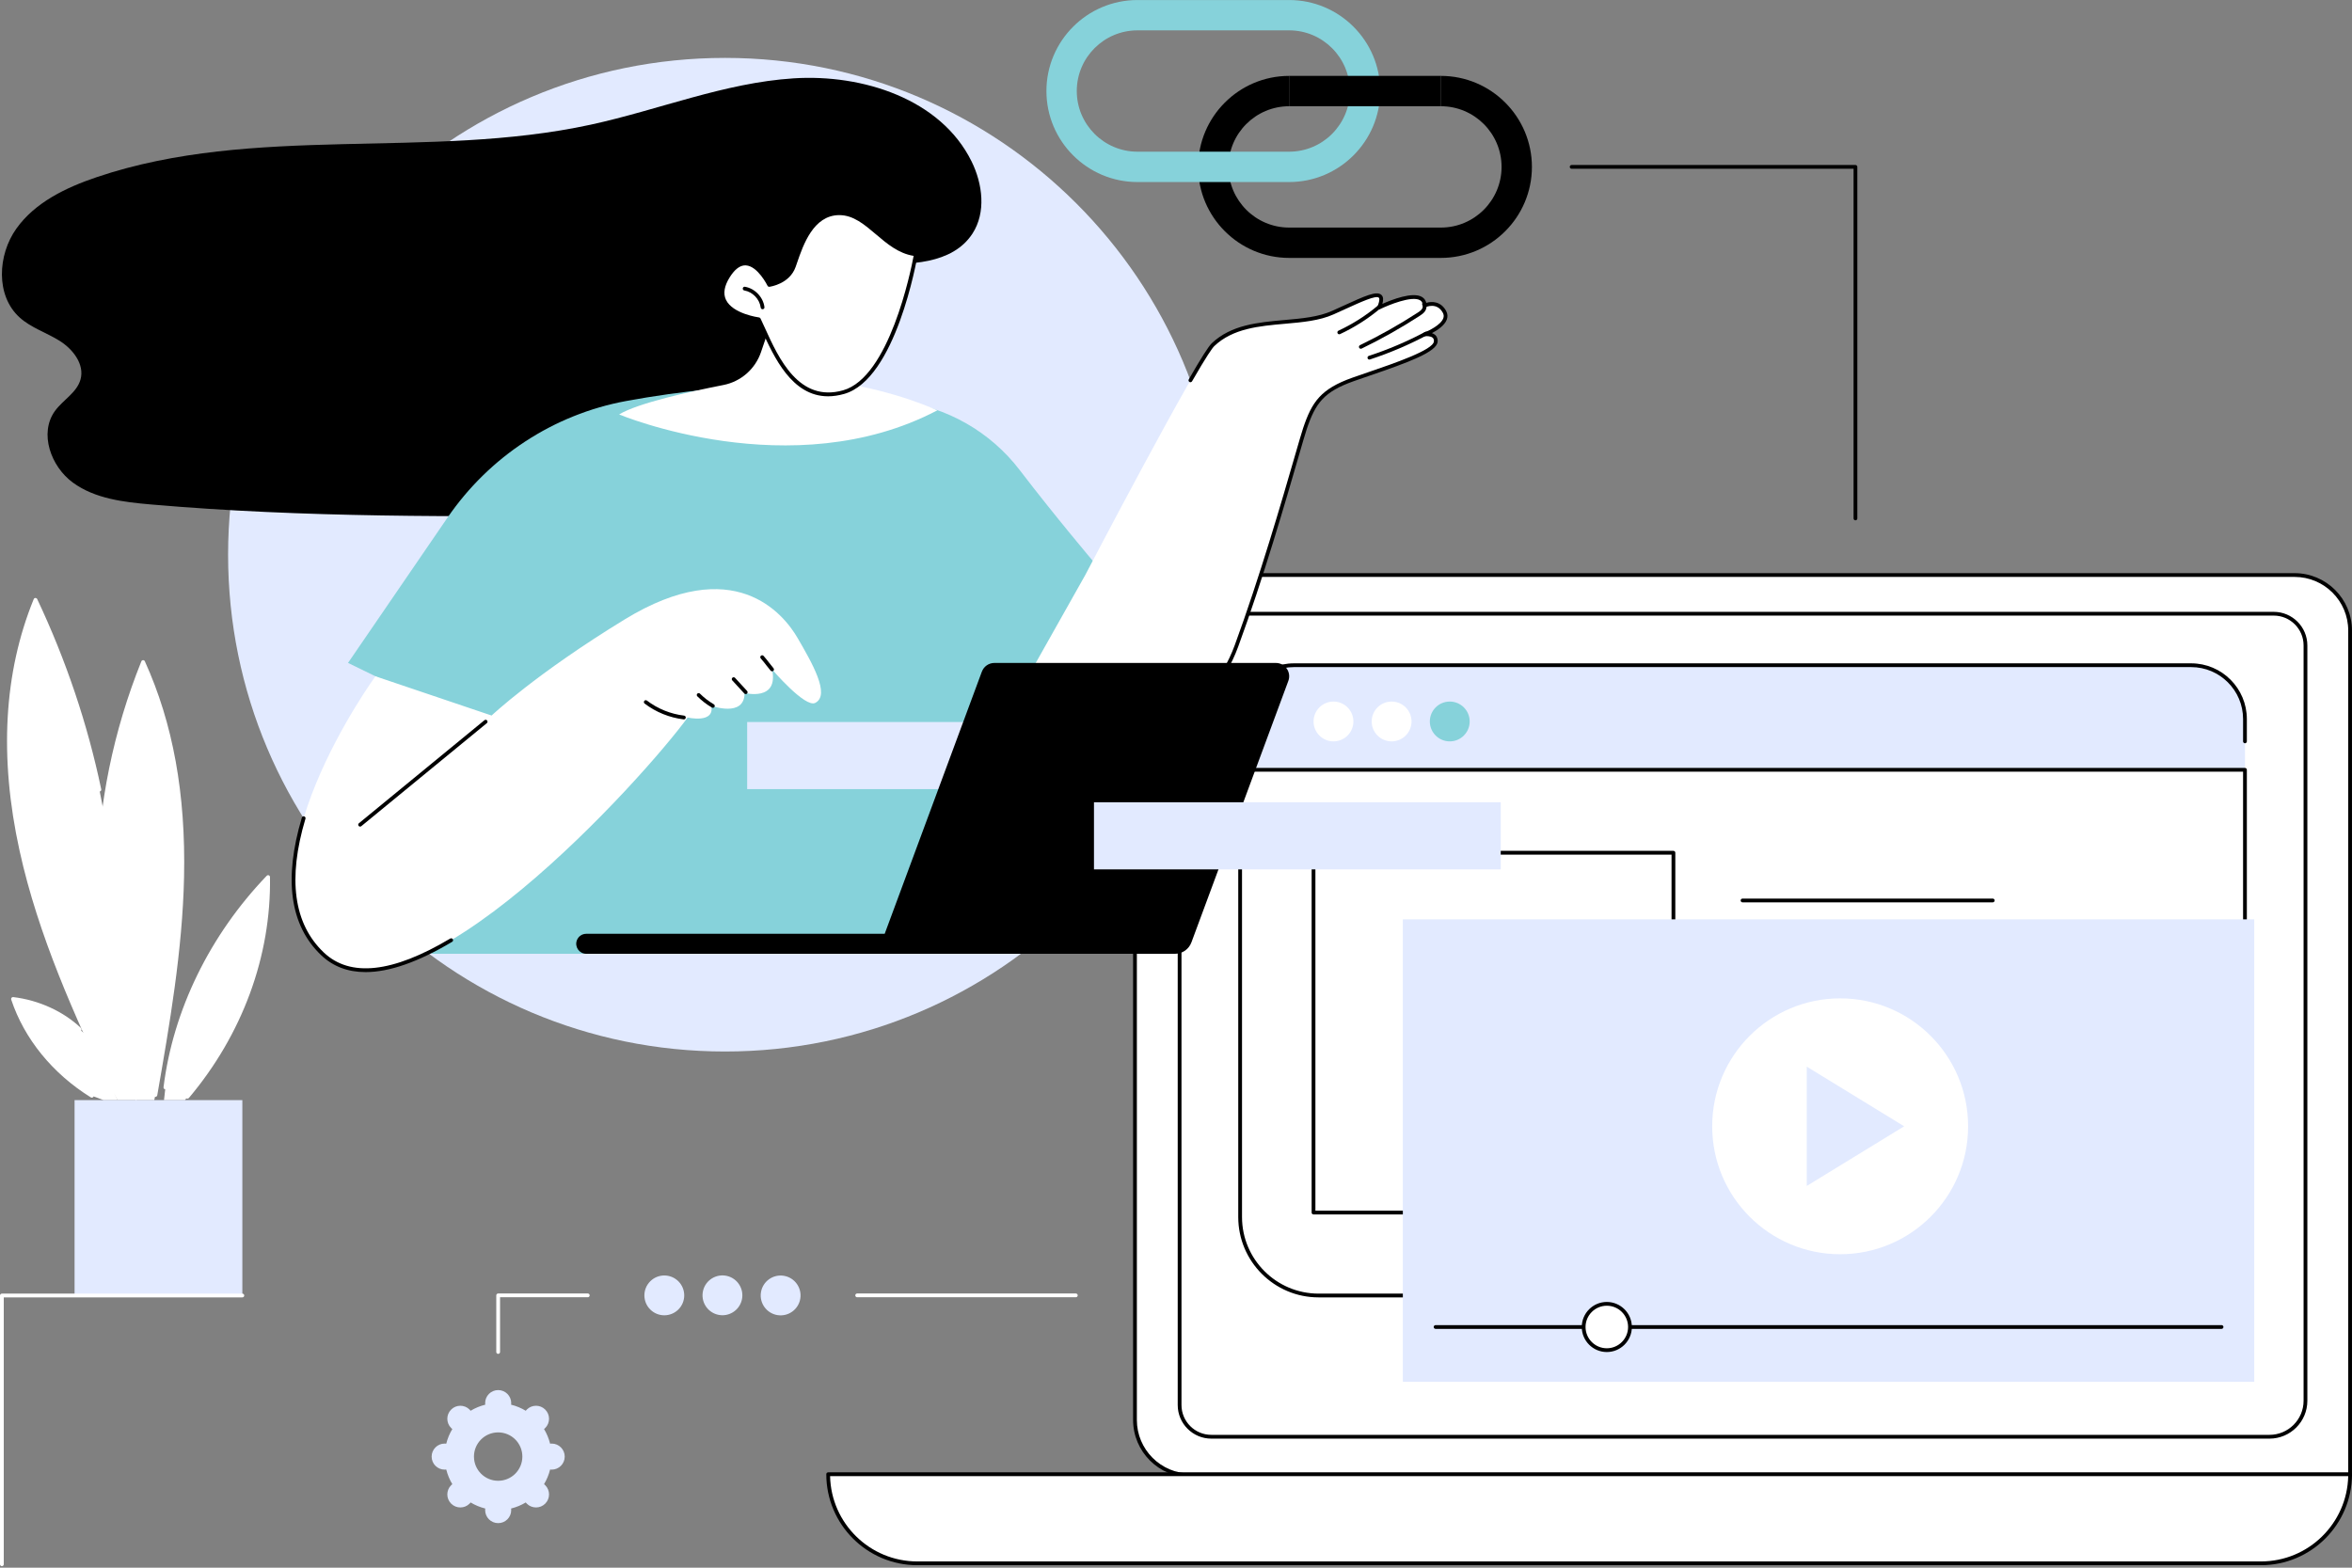 <svg width="585" height="390" viewBox="0 0 585 390" fill="none" xmlns="http://www.w3.org/2000/svg">
<rect x="0" y="0" width="585" height="390" fill="#808080" stroke="none"/>
<g clip-path="url(#clip0_786_2668)">
<path d="M570.729 143.053H296.102C288.479 143.053 282.301 149.232 282.301 156.85V353.25C282.301 360.869 288.479 367.047 296.102 367.047H584.535V156.85C584.535 149.232 578.357 143.053 570.733 143.053H570.729Z" fill="white"/>
<path d="M584.531 367.517H296.098C288.226 367.517 281.827 361.118 281.827 353.25V156.851C281.827 148.984 288.231 142.585 296.098 142.585H570.724C578.596 142.585 584.995 148.984 584.995 156.851V367.047C584.995 367.305 584.784 367.517 584.526 367.517H584.531ZM296.098 143.523C288.747 143.523 282.765 149.504 282.765 156.851V353.25C282.765 360.602 288.747 366.578 296.098 366.578H584.061V156.851C584.061 149.5 578.08 143.523 570.729 143.523H296.103H296.098Z" fill="black"/>
<path d="M301.287 357.425C296.929 357.425 293.396 353.893 293.396 349.539V160.566C293.396 156.208 296.929 152.68 301.287 152.68H565.536C569.894 152.68 573.427 156.212 573.427 160.566V348.479C573.427 353.419 569.42 357.425 564.476 357.425H301.287Z" fill="white"/>
<path d="M564.476 357.895H301.287C296.676 357.895 292.927 354.146 292.927 349.54V160.566C292.927 155.959 296.676 152.211 301.287 152.211H565.536C570.148 152.211 573.896 155.959 573.896 160.566V348.479C573.896 353.673 569.669 357.895 564.476 357.895ZM301.287 153.145C297.196 153.145 293.865 156.471 293.865 160.562V349.535C293.865 353.626 297.196 356.952 301.287 356.952H564.476C569.153 356.952 572.958 353.147 572.958 348.475V160.562C572.958 156.471 569.627 153.145 565.536 153.145H301.287Z" fill="black"/>
<path d="M562.365 388.913H228.155C215.911 388.913 205.989 378.991 205.989 366.747H584.531C584.531 378.987 574.609 388.913 562.365 388.913Z" fill="white"/>
<path d="M562.365 389.383H228.155C215.671 389.383 205.52 379.231 205.52 366.747C205.52 366.489 205.731 366.278 205.989 366.278H584.531C584.789 366.278 585 366.489 585 366.747C585 379.226 574.848 389.383 562.365 389.383ZM206.462 367.216C206.711 378.963 216.347 388.444 228.155 388.444H562.365C574.173 388.444 583.804 378.963 584.057 367.216H206.462Z" fill="black"/>
<path d="M544.989 165.488H321.84C314.447 165.488 308.451 171.483 308.451 178.877V300.971C308.451 312.742 317.993 322.284 329.764 322.284H537.066C548.836 322.284 558.378 312.742 558.378 300.971V178.877C558.378 171.483 552.383 165.488 544.989 165.488Z" fill="#E2EAFF"/>
<path d="M308.451 191.51H558.378V302.778C558.378 313.549 549.634 322.288 538.867 322.288H327.962C317.196 322.288 308.451 313.544 308.451 302.778V191.51Z" fill="white"/>
<path d="M538.867 322.757H327.962C316.942 322.757 307.982 313.793 307.982 302.777V191.51C307.982 191.252 308.193 191.041 308.451 191.041H558.378C558.636 191.041 558.847 191.252 558.847 191.51V302.777C558.847 313.797 549.882 322.757 538.867 322.757ZM308.92 191.979V302.777C308.92 313.276 317.463 321.819 327.962 321.819H538.867C549.366 321.819 557.909 313.276 557.909 302.777V191.979H308.92Z" fill="black"/>
<path d="M558.378 184.905C558.12 184.905 557.909 184.694 557.909 184.436V178.877C557.909 171.751 552.115 165.957 544.989 165.957H321.84C314.714 165.957 308.92 171.751 308.92 178.877V184.436C308.92 184.694 308.709 184.905 308.451 184.905C308.193 184.905 307.982 184.694 307.982 184.436V178.877C307.982 171.234 314.198 165.019 321.84 165.019H544.989C552.631 165.019 558.847 171.234 558.847 178.877V184.436C558.847 184.694 558.636 184.905 558.378 184.905Z" fill="black"/>
<path d="M336.622 179.482C336.622 182.217 334.403 184.436 331.668 184.436C328.933 184.436 326.714 182.217 326.714 179.482C326.714 176.747 328.933 174.528 331.668 174.528C334.403 174.528 336.622 176.747 336.622 179.482Z" fill="white"/>
<path d="M346.127 184.436C348.863 184.436 351.081 182.218 351.081 179.482C351.081 176.746 348.863 174.528 346.127 174.528C343.391 174.528 341.173 176.746 341.173 179.482C341.173 182.218 343.391 184.436 346.127 184.436Z" fill="white"/>
<path d="M360.59 184.436C363.326 184.436 365.544 182.218 365.544 179.482C365.544 176.746 363.326 174.528 360.59 174.528C357.854 174.528 355.636 176.746 355.636 179.482C355.636 182.218 357.854 184.436 360.59 184.436Z" fill="#86D2DA"/>
<path d="M416.228 212.137H326.709V301.656H416.228V212.137Z" fill="white"/>
<path d="M416.224 302.125H326.705C326.447 302.125 326.236 301.914 326.236 301.656V212.137C326.236 211.879 326.447 211.668 326.705 211.668H416.224C416.482 211.668 416.693 211.879 416.693 212.137V301.656C416.693 301.914 416.482 302.125 416.224 302.125ZM327.174 301.187H415.754V212.606H327.174V301.187Z" fill="black"/>
<path d="M495.642 224.48H433.412C433.154 224.48 432.943 224.269 432.943 224.011C432.943 223.753 433.154 223.542 433.412 223.542H495.642C495.9 223.542 496.111 223.753 496.111 224.011C496.111 224.269 495.9 224.48 495.642 224.48Z" fill="black"/>
<path d="M529.39 240.923H512.839C512.581 240.923 512.37 240.712 512.37 240.454C512.37 240.196 512.581 239.985 512.839 239.985H529.39C529.648 239.985 529.859 240.196 529.859 240.454C529.859 240.712 529.648 240.923 529.39 240.923Z" fill="black"/>
<path d="M504.875 240.923H476.206C475.948 240.923 475.737 240.712 475.737 240.454C475.737 240.196 475.948 239.985 476.206 239.985H504.875C505.133 239.985 505.344 240.196 505.344 240.454C505.344 240.712 505.133 240.923 504.875 240.923Z" fill="black"/>
<path d="M460.818 240.923H433.412C433.154 240.923 432.943 240.712 432.943 240.454C432.943 240.196 433.154 239.985 433.412 239.985H460.818C461.076 239.985 461.287 240.196 461.287 240.454C461.287 240.712 461.076 240.923 460.818 240.923Z" fill="black"/>
<path d="M497.387 257.366H433.412C433.154 257.366 432.943 257.155 432.943 256.897C432.943 256.639 433.154 256.428 433.412 256.428H497.387C497.645 256.428 497.856 256.639 497.856 256.897C497.856 257.155 497.645 257.366 497.387 257.366Z" fill="black"/>
<path d="M529.391 273.809H478.27C478.012 273.809 477.801 273.598 477.801 273.34C477.801 273.082 478.012 272.871 478.27 272.871H529.391C529.649 272.871 529.86 273.082 529.86 273.34C529.86 273.598 529.649 273.809 529.391 273.809Z" fill="black"/>
<path d="M465.941 273.809H433.416C433.158 273.809 432.947 273.598 432.947 273.34C432.947 273.082 433.158 272.871 433.416 272.871H465.941C466.199 272.871 466.41 273.082 466.41 273.34C466.41 273.598 466.199 273.809 465.941 273.809Z" fill="black"/>
<path d="M500.164 290.256H433.416C433.158 290.256 432.947 290.045 432.947 289.787C432.947 289.529 433.158 289.318 433.416 289.318H500.164C500.422 289.318 500.633 289.529 500.633 289.787C500.633 290.045 500.422 290.256 500.164 290.256Z" fill="black"/>
<path d="M560.691 228.707H348.922V343.741H560.691V228.707Z" fill="#E2EAFF"/>
<path d="M457.69 312.019C475.267 312.019 489.516 297.77 489.516 280.193C489.516 262.616 475.267 248.368 457.69 248.368C440.113 248.368 425.865 262.616 425.865 280.193C425.865 297.77 440.113 312.019 457.69 312.019Z" fill="white"/>
<path d="M449.387 295.032V265.355L473.608 280.193L449.387 295.032Z" fill="#E2EAFF"/>
<path d="M552.556 330.591H357.067C356.809 330.591 356.598 330.38 356.598 330.122C356.598 329.864 356.809 329.653 357.067 329.653H552.556C552.814 329.653 553.025 329.864 553.025 330.122C553.025 330.38 552.814 330.591 552.556 330.591Z" fill="black"/>
<path d="M403.727 334.194C405.977 331.944 405.977 328.296 403.727 326.047C401.477 323.797 397.83 323.797 395.58 326.047C393.33 328.296 393.33 331.944 395.58 334.194C397.83 336.443 401.477 336.443 403.727 334.194Z" fill="white"/>
<path d="M399.654 336.352C396.22 336.352 393.424 333.556 393.424 330.122C393.424 326.688 396.22 323.892 399.654 323.892C403.088 323.892 405.884 326.688 405.884 330.122C405.884 333.556 403.088 336.352 399.654 336.352ZM399.654 324.831C396.736 324.831 394.363 327.204 394.363 330.122C394.363 333.04 396.736 335.414 399.654 335.414C402.572 335.414 404.946 333.04 404.946 330.122C404.946 327.204 402.572 324.831 399.654 324.831Z" fill="black"/>
<path d="M180.323 261.588C248.581 261.588 303.914 206.254 303.914 137.997C303.914 69.739 248.581 14.405 180.323 14.405C112.066 14.405 56.732 69.739 56.732 137.997C56.732 206.254 112.066 261.588 180.323 261.588Z" fill="#E2EAFF"/>
<path d="M216.919 65.461C226.02 66.033 236.918 65.756 241.881 58.105C245.287 52.85 244.419 45.771 241.652 40.156C234.014 24.661 214.62 18.384 197.38 19.491C180.14 20.598 163.819 27.349 146.935 31.013C106.567 39.771 63.243 30.853 24.104 44.054C16.466 46.63 8.749 50.308 4.072 56.871C-0.605 63.439 -1.102 73.544 4.865 78.962C7.736 81.57 11.602 82.753 14.886 84.826C18.165 86.9 21.059 90.639 20.032 94.382C19.131 97.671 15.659 99.486 13.661 102.249C9.678 107.762 12.643 116.056 18.137 120.062C23.63 124.073 30.751 124.908 37.526 125.495C75.698 128.816 114.077 128.544 152.396 128.272C159.418 128.22 166.469 128.164 173.45 127.296C178.094 126.719 185.99 126.381 189.255 122.455C192.633 118.392 194.096 111.519 196.212 106.73C199.139 100.106 202.217 93.547 205.449 87.069C209.089 79.764 212.918 72.558 216.929 65.456L216.919 65.461Z" fill="black"/>
<path d="M272.098 139.873C272.098 139.873 262.509 128.562 253.656 116.98C246.338 107.4 235.459 101.208 223.487 99.767C216.577 98.937 207.978 95.939 198.112 95.808C184.775 95.635 169.298 97.258 155.731 99.763C137.656 103.103 121.696 113.602 111.314 128.764L86.563 164.915L114.626 178.599L107.36 237.273H258.179L272.093 139.868L272.098 139.873Z" fill="#86D2DA"/>
<path d="M359.276 77.569C357.582 74.458 354.369 75.993 354.369 75.993C354.195 70.996 343.03 76.499 343.03 76.499C345.258 71.001 340.15 73.905 331.532 77.77C322.914 81.631 309.642 78.212 301.724 85.741C298.06 89.222 269.922 143.068 269.922 143.068L251.593 175.616C270.02 198.073 297.506 188.001 307.531 160.735C315.877 138.034 323.088 111.064 324.565 106.655C326.845 99.866 329.125 97.037 336.519 94.406C343.912 91.774 356.916 87.861 357.113 84.967C357.259 82.795 354.369 83.189 354.369 83.189C354.369 83.189 360.974 80.688 359.276 77.578V77.569Z" fill="white"/>
<path d="M271.915 185.96C269.799 185.96 267.679 185.787 265.577 185.435C265.324 185.393 265.15 185.149 265.192 184.895C265.235 184.642 265.479 184.464 265.732 184.511C283.498 187.49 300.888 177.427 307.085 160.576C313.315 143.626 318.945 124.195 321.966 113.757C322.998 110.201 323.739 107.63 324.119 106.504C326.319 99.951 328.506 96.761 336.363 93.96C337.546 93.538 338.873 93.083 340.271 92.609C346.736 90.399 356.503 87.055 356.648 84.929C356.677 84.54 356.583 84.249 356.362 84.043C355.86 83.574 354.8 83.597 354.434 83.649C354.2 83.681 353.974 83.531 353.918 83.297C353.862 83.062 353.984 82.828 354.204 82.743C355.321 82.321 358.361 80.853 358.975 79.192C359.154 78.713 359.116 78.258 358.863 77.799C357.408 75.125 354.683 76.368 354.566 76.419C354.425 76.485 354.256 76.48 354.12 76.396C353.984 76.316 353.899 76.171 353.895 76.011C353.871 75.387 353.651 74.956 353.214 74.698C351.188 73.487 345.319 75.894 343.231 76.921C343.058 77.006 342.847 76.978 342.706 76.846C342.565 76.715 342.518 76.509 342.589 76.326C343.297 74.576 343.049 74.149 342.955 74.06C342.26 73.394 338.489 75.115 334.501 76.936C333.619 77.339 332.69 77.761 331.719 78.197C328.177 79.783 323.988 80.158 319.555 80.548C313.212 81.111 306.658 81.692 302.042 86.079C301.54 86.557 300.17 88.467 296.492 94.856C296.361 95.081 296.075 95.156 295.85 95.03C295.625 94.898 295.55 94.612 295.676 94.387C298.716 89.105 300.588 86.163 301.39 85.398C306.241 80.787 312.963 80.191 319.466 79.614C323.819 79.23 327.933 78.864 331.33 77.339C332.301 76.903 333.23 76.48 334.107 76.077C339.483 73.623 342.443 72.268 343.602 73.375C344.057 73.811 344.137 74.515 343.832 75.599C346.117 74.576 351.38 72.502 353.698 73.886C354.237 74.21 354.594 74.707 354.749 75.34C356.142 74.918 358.38 74.946 359.684 77.344C360.068 78.047 360.125 78.779 359.848 79.516C359.304 80.979 357.512 82.157 356.156 82.87C356.456 82.973 356.752 83.128 356.996 83.353C357.291 83.63 357.634 84.141 357.577 84.986C357.404 87.533 350.418 90.118 340.567 93.486C339.174 93.965 337.851 94.415 336.668 94.837C329.289 97.464 327.197 100.256 325.001 106.795C324.631 107.902 323.889 110.464 322.862 114.01C319.836 124.458 314.207 143.913 307.963 160.89C304.726 169.691 298.735 176.695 290.638 181.152C284.891 184.314 278.417 185.951 271.915 185.951V185.96Z" fill="black"/>
<path d="M333.108 83.161C332.93 83.161 332.761 83.062 332.681 82.889C332.573 82.654 332.672 82.373 332.907 82.265C336.477 80.6 339.807 78.47 342.805 75.941C343.002 75.772 343.298 75.8 343.467 75.998C343.635 76.195 343.607 76.49 343.41 76.659C340.347 79.244 336.946 81.416 333.301 83.119C333.235 83.147 333.169 83.161 333.104 83.161H333.108Z" fill="black"/>
<path d="M338.47 86.759C338.296 86.759 338.127 86.66 338.048 86.496C337.935 86.262 338.034 85.98 338.263 85.868C343.18 83.484 347.998 80.773 352.581 77.799C352.966 77.55 353.397 77.268 353.655 76.893C353.843 76.621 353.965 76.194 353.782 75.899C353.646 75.678 353.721 75.387 353.942 75.256C354.162 75.12 354.453 75.195 354.584 75.415C354.936 75.992 354.87 76.785 354.425 77.433C354.059 77.958 353.519 78.31 353.088 78.591C348.472 81.584 343.621 84.315 338.672 86.717C338.606 86.749 338.536 86.763 338.465 86.763L338.47 86.759Z" fill="black"/>
<path d="M340.6 89.452C340.403 89.452 340.22 89.325 340.154 89.128C340.074 88.88 340.206 88.617 340.454 88.537C345.282 86.956 350.006 84.944 354.495 82.556C354.725 82.434 355.007 82.523 355.129 82.748C355.251 82.978 355.161 83.26 354.936 83.382C350.4 85.793 345.624 87.824 340.745 89.424C340.698 89.438 340.647 89.447 340.6 89.447V89.452Z" fill="black"/>
<path d="M122.283 178.009L93.375 168.241C93.375 168.241 58.341 216.458 80.198 237.278C102.054 258.098 160.413 193.147 171.034 178.497C171.034 178.497 177.87 180.082 176.894 175.565C176.894 175.565 185.197 178.619 185.197 172.389C185.197 172.389 193.745 174.598 192.032 166.534C192.032 166.534 200.242 176.146 202.761 174.866C206.632 172.9 201.922 164.822 198.38 158.714C194.838 152.61 182.523 137.514 155.403 154.079C133.298 167.585 122.278 178.004 122.278 178.004L122.283 178.009Z" fill="white"/>
<path d="M90.931 241.833C86.517 241.833 82.825 240.431 79.874 237.621C72.119 230.232 70.505 218.72 75.079 203.407C75.154 203.159 75.412 203.018 75.661 203.093C75.91 203.168 76.05 203.426 75.975 203.675C71.509 218.621 73.039 229.814 80.521 236.94C87.075 243.184 97.663 242.026 111.986 233.488C112.206 233.356 112.497 233.427 112.628 233.652C112.76 233.872 112.689 234.163 112.464 234.295C104.034 239.319 96.838 241.833 90.927 241.833H90.931Z" fill="black"/>
<path d="M89.566 205.635C89.43 205.635 89.294 205.579 89.205 205.462C89.041 205.26 89.069 204.965 89.27 204.8L120.491 179.172C120.693 179.008 120.988 179.036 121.152 179.238C121.316 179.439 121.288 179.735 121.087 179.899L89.866 205.528C89.777 205.598 89.674 205.635 89.571 205.635H89.566Z" fill="black"/>
<path d="M170.097 178.961C170.097 178.961 170.059 178.961 170.04 178.961C166.517 178.534 163.158 177.178 160.334 175.029C160.128 174.875 160.085 174.579 160.245 174.373C160.4 174.166 160.695 174.124 160.902 174.284C163.595 176.329 166.794 177.624 170.153 178.027C170.411 178.06 170.594 178.29 170.561 178.548C170.533 178.787 170.331 178.961 170.097 178.961Z" fill="black"/>
<path d="M177.307 176.085C177.227 176.085 177.148 176.066 177.072 176.019C175.75 175.245 174.53 174.307 173.441 173.228C173.258 173.045 173.258 172.75 173.441 172.567C173.624 172.384 173.92 172.384 174.103 172.567C175.135 173.589 176.294 174.481 177.546 175.213C177.771 175.344 177.847 175.63 177.715 175.855C177.626 176.005 177.471 176.09 177.312 176.09L177.307 176.085Z" fill="black"/>
<path d="M185.478 172.675C185.351 172.675 185.225 172.623 185.131 172.525L182.133 169.264C181.96 169.072 181.969 168.776 182.161 168.603C182.354 168.429 182.649 168.439 182.823 168.631L185.821 171.891C185.994 172.084 185.985 172.379 185.792 172.553C185.703 172.637 185.591 172.675 185.473 172.675H185.478Z" fill="black"/>
<path d="M192.033 167.008C191.901 167.008 191.77 166.951 191.676 166.844C191.259 166.356 190.926 165.924 190.607 165.507C190.217 164.995 189.809 164.465 189.218 163.794C189.044 163.602 189.063 163.302 189.26 163.133C189.457 162.964 189.748 162.978 189.922 163.175C190.536 163.869 190.954 164.414 191.352 164.939C191.681 165.366 191.986 165.765 192.389 166.234C192.558 166.431 192.535 166.726 192.338 166.895C192.248 166.97 192.141 167.008 192.033 167.008Z" fill="black"/>
<path d="M192.037 79.497L189.279 87.599C187.848 91.802 184.283 94.926 179.924 95.78C171.696 97.394 158.589 100.284 153.991 103.103C153.991 103.103 196.954 121.094 233.123 102.09C233.123 102.09 223.488 97.469 208.729 95.151C208.729 95.151 200.186 78.314 192.042 79.497H192.037Z" fill="white"/>
<path d="M227.799 63.255C227.799 63.255 222.559 93.941 209.836 97.549C197.113 101.156 192.145 86.496 188.744 79.436C188.744 79.436 175.44 77.737 181.125 68.697C186.281 60.492 191.334 70.874 191.334 70.874C191.334 70.874 196.029 70.26 197.456 66.249C198.886 62.233 201.401 53.118 208.682 53.047C215.963 52.977 219.908 62.369 227.803 63.255H227.799Z" fill="white"/>
<path d="M205.966 98.59C196.94 98.59 192.507 88.818 189.443 82.072C189.087 81.284 188.749 80.543 188.425 79.862C187.126 79.656 181.416 78.568 179.714 74.965C178.836 73.102 179.174 70.912 180.722 68.449C182.186 66.117 183.828 64.982 185.564 65.076C188.622 65.24 190.954 69.176 191.582 70.349C192.619 70.128 195.903 69.195 197.006 66.089C197.118 65.779 197.235 65.437 197.357 65.071C198.849 60.727 201.622 52.639 208.668 52.574C208.696 52.574 208.724 52.574 208.752 52.574C212.59 52.574 215.442 54.999 218.459 57.565C221.236 59.925 224.107 62.369 227.841 62.786C227.968 62.8 228.085 62.866 228.165 62.969C228.245 63.072 228.273 63.204 228.254 63.331C228.038 64.597 222.817 94.354 209.958 97.999C208.532 98.402 207.204 98.59 205.961 98.59H205.966ZM185.367 66.014C184.039 66.014 182.744 66.999 181.515 68.951C180.15 71.127 179.826 73.013 180.558 74.566C182.223 78.094 188.73 78.962 188.796 78.971C188.955 78.99 189.091 79.088 189.162 79.234C189.518 79.98 189.894 80.805 190.297 81.687C193.647 89.067 198.704 100.213 209.705 97.098C221.147 93.857 226.514 67.548 227.245 63.654C223.478 63.058 220.621 60.633 217.858 58.283C214.973 55.834 212.247 53.516 208.757 53.516C208.734 53.516 208.706 53.516 208.682 53.516C202.297 53.577 199.764 60.966 198.249 65.381C198.122 65.751 198.005 66.094 197.892 66.408C196.386 70.644 191.592 71.315 191.385 71.343C191.188 71.371 190.991 71.263 190.902 71.085C190.879 71.038 188.477 66.178 185.507 66.019C185.46 66.019 185.409 66.019 185.362 66.019L185.367 66.014Z" fill="black"/>
<path d="M189.668 76.93C189.434 76.93 189.232 76.757 189.204 76.518C188.95 74.435 187.201 72.61 185.132 72.263C184.878 72.221 184.705 71.977 184.747 71.723C184.789 71.47 185.029 71.292 185.287 71.339C187.749 71.747 189.832 73.923 190.137 76.405C190.17 76.663 189.987 76.898 189.729 76.926C189.71 76.926 189.692 76.926 189.673 76.926L189.668 76.93Z" fill="black"/>
<path d="M287.012 179.618H185.84V196.314H287.012V179.618Z" fill="#E2EAFF"/>
<path d="M244.213 167.087L220.044 232.305H145.809C144.768 232.305 143.839 232.953 143.478 233.928C142.877 235.551 144.078 237.278 145.809 237.278H292.261C294.076 237.278 295.7 236.147 296.333 234.444L320.441 169.391C321.244 167.228 319.644 164.925 317.336 164.925H247.323C245.939 164.925 244.696 165.788 244.218 167.087H244.213Z" fill="black"/>
<path d="M373.27 199.584H272.098V216.28H373.27V199.584Z" fill="#E2EAFF"/>
<path d="M358.384 64.161H320.648C308.164 64.161 298.008 54.005 298.008 41.521C298.008 29.038 308.164 18.881 320.648 18.881V26.429C312.326 26.429 305.556 33.199 305.556 41.521C305.556 49.843 312.326 56.613 320.648 56.613H358.384C366.707 56.613 373.476 49.843 373.476 41.521C373.476 33.199 366.707 26.429 358.384 26.429V18.881C370.868 18.881 381.024 29.038 381.024 41.521C381.024 54.005 370.868 64.161 358.384 64.161Z" fill="black"/>
<path d="M320.648 45.288H282.912C270.428 45.288 260.271 35.132 260.271 22.648C260.271 10.165 270.428 0.008 282.912 0.008H320.648C333.131 0.008 343.288 10.165 343.288 22.648C343.288 35.132 333.131 45.288 320.648 45.288ZM282.912 7.552C274.589 7.552 267.82 14.321 267.82 22.643C267.82 30.966 274.589 37.735 282.912 37.735H320.648C328.97 37.735 335.74 30.966 335.74 22.643C335.74 14.321 328.97 7.552 320.648 7.552H282.912Z" fill="#86D2DA"/>
<path d="M358.384 18.876H320.647V26.424H358.384V18.876Z" fill="black"/>
<path d="M461.498 129.44C461.24 129.44 461.029 129.228 461.029 128.97V41.985H390.904C390.646 41.985 390.435 41.774 390.435 41.516C390.435 41.258 390.646 41.047 390.904 41.047H461.498C461.756 41.047 461.967 41.258 461.967 41.516V128.97C461.967 129.228 461.756 129.44 461.498 129.44Z" fill="black"/>
<path d="M22.842 272.603C13.464 266.772 6.437 258.14 3.233 248.513C9.542 249.269 15.519 251.994 19.816 256.085L21.505 257.558L29.246 273.687H25.77L22.847 272.603H22.842Z" fill="white"/>
<path d="M22.842 273.072C22.758 273.072 22.673 273.049 22.593 273.002C13.075 267.086 6.038 258.44 2.787 248.664C2.735 248.513 2.768 248.345 2.867 248.218C2.97 248.096 3.125 248.03 3.284 248.049C9.655 248.809 15.796 251.614 20.135 255.747C20.323 255.926 20.332 256.221 20.154 256.409C19.976 256.597 19.68 256.601 19.492 256.428C15.467 252.595 9.828 249.94 3.922 249.081C7.206 258.36 13.99 266.551 23.091 272.209C23.311 272.345 23.377 272.636 23.241 272.856C23.152 272.997 22.997 273.077 22.842 273.077V273.072Z" fill="white"/>
<path d="M25.765 272.603C25.601 272.603 25.441 272.514 25.352 272.359C21.318 265.064 15.543 258.323 8.656 252.867C8.454 252.708 8.417 252.412 8.581 252.206C8.74 252.004 9.036 251.966 9.238 252.131C16.218 257.661 22.073 264.501 26.173 271.904C26.3 272.129 26.215 272.416 25.99 272.542C25.92 272.584 25.84 272.598 25.765 272.598V272.603Z" fill="white"/>
<path d="M8.82 149.228C16.002 164.432 21.341 180.289 24.719 196.459L25.704 201.474L25.164 206.757C24.597 213.104 24.329 220.399 24.719 228.444C25.075 235.814 25.915 242.49 26.947 248.345C29.297 256.794 34.003 273.687 34.003 273.687H29.246L27.942 271.44C18.714 251.98 9.871 232.226 5.33 211.556C0.789 190.881 0.728 169.067 8.825 149.232L8.82 149.228Z" fill="white"/>
<path d="M27.936 271.904C27.758 271.904 27.594 271.806 27.514 271.637C18.587 252.811 9.486 232.676 4.87 211.65C-0.249 188.362 0.938 167.298 8.388 149.045C8.458 148.871 8.623 148.759 8.81 148.754C8.998 148.763 9.167 148.852 9.247 149.021C16.438 164.244 21.796 180.171 25.178 196.356C25.23 196.609 25.07 196.858 24.817 196.91C24.564 196.966 24.315 196.802 24.263 196.548C20.965 180.776 15.786 165.258 8.857 150.396C1.839 168.241 0.802 188.77 5.784 211.443C10.382 232.371 19.459 252.454 28.363 271.229C28.476 271.463 28.373 271.745 28.143 271.853C28.077 271.885 28.012 271.899 27.941 271.899L27.936 271.904Z" fill="white"/>
<path d="M29.241 269.53C29.039 269.53 28.851 269.399 28.79 269.197C18.272 233.9 11.343 197.566 8.191 161.204C8.167 160.946 8.36 160.721 8.618 160.698C8.876 160.674 9.106 160.867 9.124 161.125C12.272 197.421 19.192 233.694 29.686 268.93C29.761 269.178 29.621 269.441 29.372 269.511C29.33 269.526 29.283 269.53 29.236 269.53H29.241Z" fill="white"/>
<path d="M41.142 270.53C43.516 251.417 52.523 232.962 66.686 218.194C67.005 237.653 59.851 257.155 46.622 272.856L46.002 273.682H40.791L41.147 270.53H41.142Z" fill="white"/>
<path d="M46.617 273.33C46.509 273.33 46.401 273.293 46.317 273.218C46.12 273.049 46.092 272.753 46.261 272.556C59.185 257.211 66.255 238.366 66.227 219.362C52.641 233.863 43.915 252.009 41.607 270.586C41.574 270.844 41.344 271.032 41.081 270.994C40.823 270.961 40.64 270.727 40.673 270.469C43.047 251.328 52.167 232.648 66.344 217.866C66.475 217.729 66.677 217.683 66.855 217.753C67.033 217.823 67.151 217.992 67.151 218.18C67.474 237.803 60.311 257.324 46.974 273.152C46.88 273.26 46.748 273.321 46.612 273.321L46.617 273.33Z" fill="white"/>
<path d="M43.919 272.655C43.858 272.655 43.797 272.641 43.736 272.617C43.497 272.514 43.385 272.242 43.488 272.003L59.767 233.713C59.87 233.474 60.142 233.361 60.381 233.464C60.62 233.567 60.733 233.839 60.63 234.079L44.351 272.369C44.276 272.547 44.102 272.655 43.919 272.655Z" fill="white"/>
<path d="M33.402 272.584C20.9 237.649 21.683 199.222 35.597 164.695C43.268 181.607 45.702 200.034 45.308 218.208C44.919 236.382 41.785 254.42 38.656 272.392L38.365 273.687H33.74L33.402 272.589V272.584Z" fill="white"/>
<path d="M33.402 273.053C33.21 273.053 33.027 272.936 32.961 272.744C20.398 237.644 21.181 199.208 35.161 164.521C35.231 164.348 35.4 164.23 35.588 164.226C35.776 164.226 35.949 164.329 36.024 164.502C43.033 179.955 46.223 197.529 45.778 218.222C45.383 236.462 42.198 254.772 39.116 272.476C39.074 272.73 38.83 272.903 38.572 272.856C38.318 272.814 38.145 272.57 38.192 272.312C41.264 254.645 44.445 236.372 44.839 218.199C45.271 198.096 42.254 180.978 35.621 165.9C22.124 200.109 21.481 237.892 33.843 272.429C33.932 272.673 33.805 272.941 33.561 273.03C33.51 273.049 33.458 273.058 33.402 273.058V273.053Z" fill="white"/>
<path d="M35.504 271.017C35.245 271.017 35.034 270.806 35.034 270.548L35.358 181.893C35.358 181.635 35.569 181.424 35.827 181.424C36.085 181.424 36.296 181.635 36.296 181.893L35.973 270.548C35.973 270.806 35.762 271.017 35.504 271.017Z" fill="white"/>
<path d="M60.278 273.682H18.545V322.288H60.278V273.682Z" fill="#E2EAFF"/>
<path d="M0.469 389.617C0.211 389.617 0 389.406 0 389.148V322.288C0 322.03 0.211 321.819 0.469 321.819H60.278C60.536 321.819 60.747 322.03 60.747 322.288C60.747 322.546 60.536 322.757 60.278 322.757H0.938V389.148C0.938 389.406 0.727 389.617 0.469 389.617Z" fill="white"/>
<path d="M267.584 322.724H213.198C212.94 322.724 212.729 322.513 212.729 322.255C212.729 321.997 212.94 321.786 213.198 321.786H267.584C267.842 321.786 268.053 321.997 268.053 322.255C268.053 322.513 267.842 322.724 267.584 322.724Z" fill="white"/>
<path d="M168.733 325.762C170.668 323.828 170.668 320.691 168.733 318.756C166.798 316.822 163.662 316.822 161.727 318.756C159.792 320.691 159.792 323.828 161.727 325.762C163.662 327.697 166.798 327.697 168.733 325.762Z" fill="#E2EAFF"/>
<path d="M184.51 323.381C185.139 320.718 183.49 318.05 180.827 317.421C178.164 316.793 175.496 318.442 174.867 321.105C174.239 323.768 175.888 326.436 178.551 327.064C181.214 327.693 183.882 326.044 184.51 323.381Z" fill="#E2EAFF"/>
<path d="M199.051 323.067C199.489 320.366 197.655 317.821 194.955 317.383C192.254 316.945 189.709 318.779 189.271 321.479C188.832 324.18 190.666 326.725 193.367 327.163C196.068 327.601 198.612 325.767 199.051 323.067Z" fill="#E2EAFF"/>
<path d="M123.905 336.808C123.647 336.808 123.436 336.596 123.436 336.338V322.255C123.436 321.997 123.647 321.786 123.905 321.786H146.193C146.451 321.786 146.662 321.997 146.662 322.255C146.662 322.513 146.451 322.724 146.193 322.724H124.374V336.338C124.374 336.596 124.163 336.808 123.905 336.808Z" fill="white"/>
<path d="M120.668 349.057C120.668 349.188 120.677 349.319 120.696 349.451C119.397 349.774 118.172 350.286 117.051 350.961C116.971 350.858 116.887 350.76 116.793 350.666C115.526 349.399 113.476 349.399 112.21 350.666C110.943 351.932 110.943 353.982 112.21 355.249C112.303 355.343 112.402 355.427 112.505 355.507C111.83 356.624 111.318 357.848 110.995 359.152C110.863 359.138 110.737 359.124 110.601 359.124C108.813 359.124 107.359 360.574 107.359 362.366C107.359 364.158 108.808 365.607 110.601 365.607C110.732 365.607 110.863 365.598 110.995 365.579C111.318 366.879 111.83 368.103 112.505 369.224C112.402 369.304 112.303 369.389 112.21 369.482C110.943 370.749 110.943 372.799 112.21 374.066C113.476 375.332 115.526 375.332 116.793 374.066C116.887 373.972 116.971 373.873 117.051 373.77C118.168 374.446 119.392 374.957 120.696 375.281C120.682 375.412 120.668 375.539 120.668 375.675C120.668 377.462 122.118 378.916 123.91 378.916C125.702 378.916 127.151 377.467 127.151 375.675C127.151 375.543 127.142 375.412 127.123 375.281C128.423 374.957 129.647 374.446 130.768 373.77C130.848 373.873 130.932 373.972 131.026 374.066C132.293 375.332 134.343 375.332 135.61 374.066C136.876 372.799 136.876 370.749 135.61 369.482C135.516 369.389 135.417 369.304 135.314 369.224C135.99 368.108 136.501 366.883 136.825 365.579C136.956 365.593 137.083 365.607 137.219 365.607C139.006 365.607 140.46 364.158 140.46 362.366C140.46 360.574 139.011 359.124 137.219 359.124C137.087 359.124 136.956 359.133 136.825 359.152C136.501 357.853 135.99 356.628 135.314 355.507C135.417 355.427 135.516 355.343 135.61 355.249C136.876 353.982 136.876 351.932 135.61 350.666C134.343 349.399 132.293 349.399 131.026 350.666C130.932 350.76 130.848 350.858 130.768 350.961C129.652 350.286 128.427 349.774 127.123 349.451C127.137 349.319 127.151 349.193 127.151 349.057C127.151 347.269 125.702 345.815 123.91 345.815C122.118 345.815 120.668 347.265 120.668 349.057ZM129.924 362.361C129.924 365.682 127.231 368.38 123.905 368.38C120.579 368.38 117.886 365.687 117.886 362.361C117.886 359.035 120.579 356.342 123.905 356.342C127.231 356.342 129.924 359.035 129.924 362.361Z" fill="#E2EAFF"/>
</g>
<defs>
<clipPath id="clip0_786_2668">
<rect width="585" height="389.609" fill="white" transform="translate(0 0.008)"/>
</clipPath>
</defs>
</svg>
